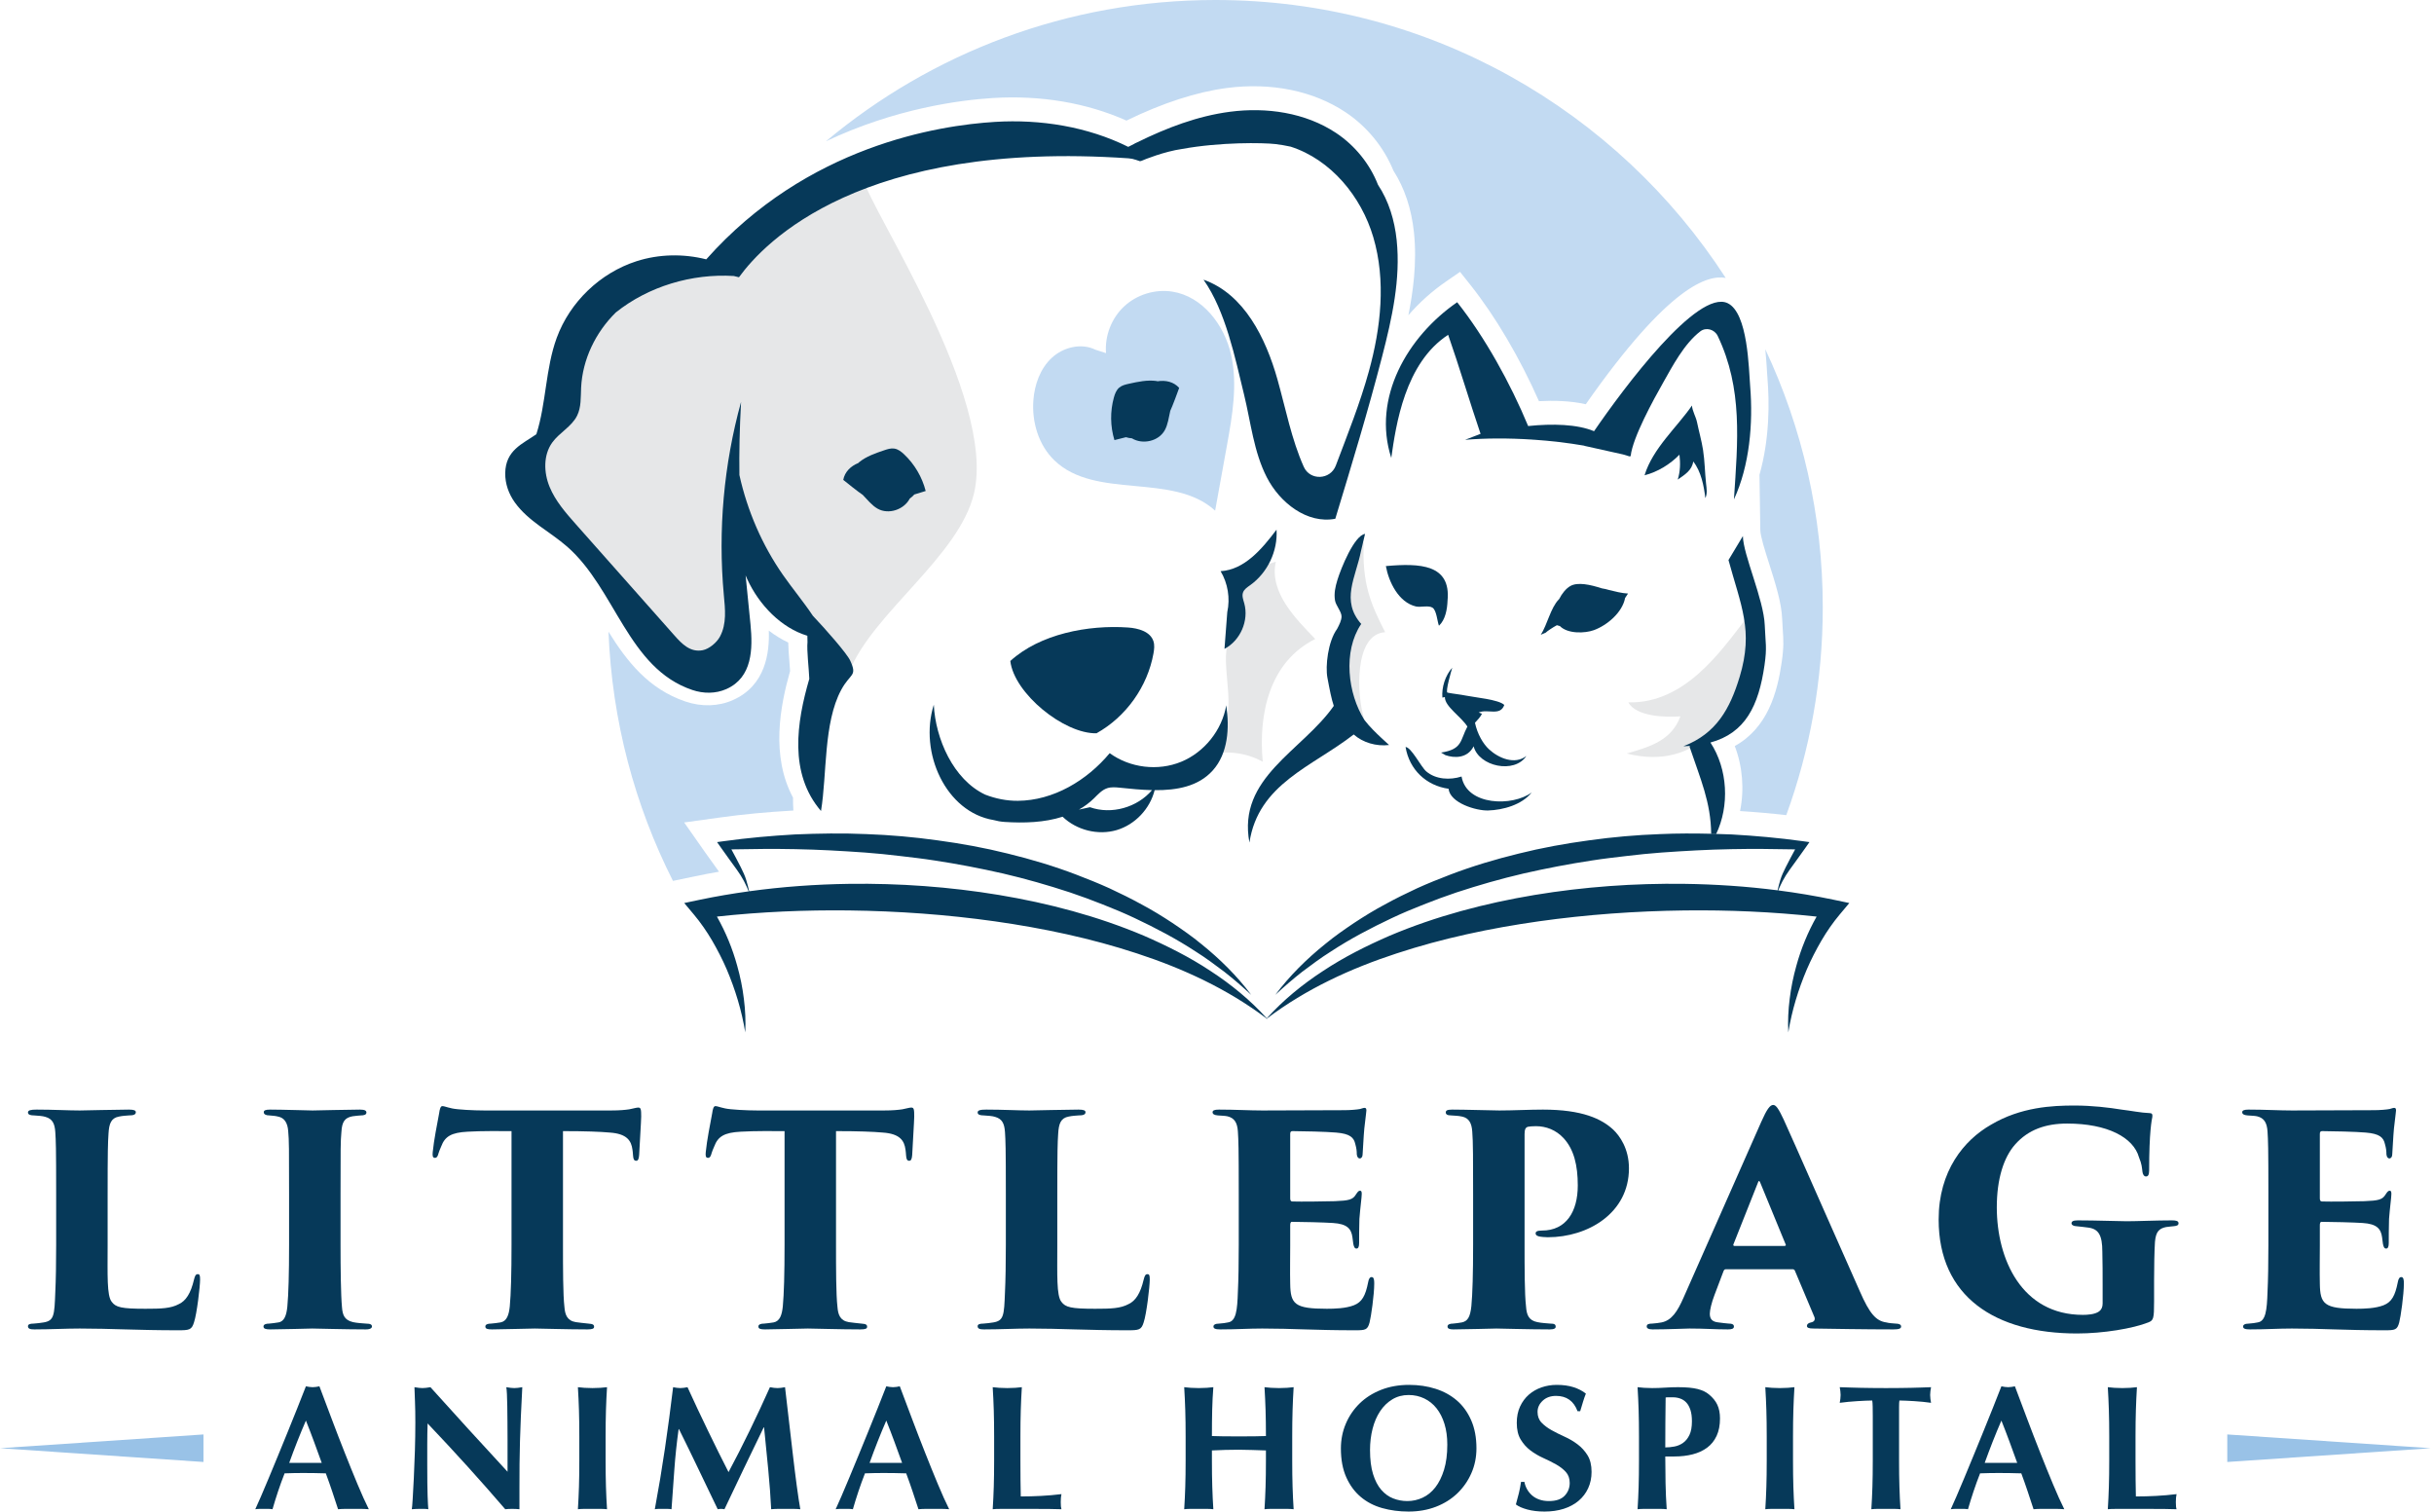 <?xml version="1.0" encoding="UTF-8" standalone="no"?>
<!DOCTYPE svg PUBLIC "-//W3C//DTD SVG 1.1//EN" "http://www.w3.org/Graphics/SVG/1.1/DTD/svg11.dtd">
<svg width="100%" height="100%" viewBox="0 0 2684 1667" version="1.1" xmlns="http://www.w3.org/2000/svg" xmlns:xlink="http://www.w3.org/1999/xlink" xml:space="preserve" xmlns:serif="http://www.serif.com/" style="fill-rule:evenodd;clip-rule:evenodd;stroke-linejoin:round;stroke-miterlimit:2;">
    <g transform="matrix(4.167,0,0,4.167,0,0)">
        <path d="M28.481,329.565C28.481,337.334 28.25,342.874 29.558,344.49C30.635,345.952 32.097,346.337 38.483,346.337C42.715,346.337 45.177,346.259 47.331,345.105C49.178,344.259 50.486,342.259 51.332,338.643C51.563,337.796 51.717,337.182 52.332,337.182C52.871,337.182 52.948,337.565 52.948,338.643C52.948,340.412 52.101,347.721 51.332,349.953C50.717,351.953 50.101,352.03 47.024,352.03C36.406,352.03 29.25,351.568 21.095,351.568C17.479,351.568 13.324,351.799 9.092,351.799C8.015,351.799 7.4,351.644 7.4,350.952C7.4,350.491 7.861,350.26 8.938,350.26C9.862,350.183 10.708,350.105 11.554,349.953C14.324,349.491 14.401,348.107 14.632,341.951C14.786,338.873 14.862,334.258 14.862,329.487L14.862,315.946C14.862,303.405 14.786,302.02 14.632,299.558C14.478,297.403 13.939,296.095 12.016,295.557C11.324,295.327 10.169,295.249 9.015,295.172C8.168,295.172 7.4,295.018 7.4,294.403C7.4,293.788 8.168,293.633 9.707,293.633C14.093,293.633 18.094,293.864 21.095,293.864C21.787,293.864 31.327,293.633 34.097,293.633C35.483,293.633 35.944,293.864 35.944,294.325C35.944,295.018 35.175,295.172 34.097,295.172C33.328,295.249 32.558,295.249 31.482,295.479C29.404,295.864 28.865,297.327 28.712,300.02C28.558,302.482 28.481,304.021 28.481,316.715L28.481,329.565Z" style="fill:rgb(6,57,89);fill-rule:nonzero;"/>
        <path d="M76.498,315.946C76.498,304.021 76.498,301.79 76.267,299.328C76.114,297.173 75.267,295.788 73.574,295.479C73.036,295.327 72.266,295.249 71.267,295.172C70.343,295.172 69.804,294.865 69.804,294.325C69.804,293.864 70.189,293.633 71.498,293.633C74.575,293.633 82.115,293.864 82.73,293.864C83.423,293.864 92.502,293.633 95.272,293.633C96.58,293.633 96.964,293.942 96.964,294.403C96.964,295.018 96.272,295.172 95.502,295.172C94.733,295.249 94.271,295.249 93.271,295.403C91.27,295.788 90.501,296.788 90.347,299.558C90.117,302.02 90.117,304.021 90.117,315.946L90.117,329.487C90.117,335.565 90.194,342.72 90.501,345.952C90.655,347.952 91.117,349.337 93.425,349.875C94.425,350.105 95.81,350.183 96.811,350.26C98.118,350.26 98.426,350.569 98.426,351.03C98.426,351.414 98.042,351.799 96.811,351.799C91.578,351.799 83.346,351.568 82.653,351.568C82.269,351.568 74.19,351.799 71.574,351.799C70.343,351.799 69.728,351.644 69.728,351.03C69.728,350.491 70.343,350.26 71.267,350.26C72.035,350.183 72.805,350.105 73.652,349.953C75.267,349.722 75.806,348.029 76.037,345.797C76.345,342.567 76.498,337.027 76.498,329.487L76.498,315.946Z" style="fill:rgb(6,57,89);fill-rule:nonzero;"/>
        <path d="M148.982,329.487C148.982,335.488 148.982,342.644 149.366,345.875C149.52,347.876 150.058,349.491 152.367,349.875C153.367,350.029 154.29,350.105 155.675,350.26C156.906,350.336 157.214,350.569 157.214,351.107C157.214,351.568 156.83,351.799 155.444,351.799C150.213,351.799 142.749,351.568 141.518,351.568C140.21,351.568 132.748,351.799 130.207,351.799C128.977,351.799 128.438,351.644 128.438,351.03C128.438,350.491 129.054,350.26 129.978,350.26C130.746,350.183 131.593,350.105 132.44,349.953C134.132,349.644 134.671,347.952 134.902,345.721C135.21,342.489 135.363,336.951 135.363,329.487L135.363,299.328C132.362,299.328 127.592,299.25 123.745,299.48C119.437,299.711 117.744,300.712 116.743,303.405C116.359,304.252 116.205,304.713 116.051,305.175C115.898,305.789 115.667,306.405 115.128,306.405C114.436,306.405 114.436,305.789 114.513,304.866C114.82,301.712 115.667,297.558 116.205,294.634C116.359,293.479 116.59,292.71 117.051,292.71C117.59,292.71 117.898,292.941 119.668,293.326C121.052,293.633 125.284,293.864 128.207,293.864L161.677,293.864C164.061,293.864 165.447,293.711 166.523,293.557C167.754,293.326 168.37,293.095 168.909,293.095C169.601,293.095 169.679,293.557 169.679,295.479C169.679,296.557 169.216,303.712 169.14,305.636C169.063,306.714 168.832,307.175 168.37,307.175C167.754,307.175 167.601,306.714 167.524,305.789C167.447,304.944 167.447,304.635 167.37,304.252C167.062,301.866 165.908,300.02 161.369,299.711C158.83,299.48 154.829,299.328 148.982,299.328L148.982,329.487Z" style="fill:rgb(6,57,89);fill-rule:nonzero;"/>
        <path d="M221.235,329.487C221.235,335.488 221.235,342.644 221.62,345.875C221.773,347.876 222.312,349.491 224.62,349.875C225.621,350.029 226.544,350.105 227.928,350.26C229.159,350.336 229.467,350.569 229.467,351.107C229.467,351.568 229.083,351.799 227.698,351.799C222.466,351.799 215.003,351.568 213.772,351.568C212.464,351.568 205.001,351.799 202.462,351.799C201.231,351.799 200.692,351.644 200.692,351.03C200.692,350.491 201.307,350.26 202.231,350.26C203.001,350.183 203.846,350.105 204.693,349.953C206.386,349.644 206.924,347.952 207.155,345.721C207.463,342.489 207.617,336.951 207.617,329.487L207.617,299.328C204.616,299.328 199.845,299.25 195.999,299.48C191.69,299.711 189.997,300.712 188.997,303.405C188.612,304.252 188.459,304.713 188.305,305.175C188.151,305.789 187.92,306.405 187.381,306.405C186.689,306.405 186.689,305.789 186.766,304.866C187.073,301.712 187.92,297.558 188.459,294.634C188.612,293.479 188.843,292.71 189.305,292.71C189.844,292.71 190.151,292.941 191.921,293.326C193.306,293.633 197.538,293.864 200.461,293.864L233.93,293.864C236.316,293.864 237.7,293.711 238.778,293.557C240.008,293.326 240.624,293.095 241.162,293.095C241.854,293.095 241.932,293.557 241.932,295.479C241.932,296.557 241.471,303.712 241.393,305.636C241.316,306.714 241.085,307.175 240.624,307.175C240.008,307.175 239.854,306.714 239.777,305.789C239.701,304.944 239.701,304.635 239.623,304.252C239.316,301.866 238.162,300.02 233.623,299.711C231.084,299.48 227.082,299.328 221.235,299.328L221.235,329.487Z" style="fill:rgb(6,57,89);fill-rule:nonzero;"/>
        <path d="M279.793,329.565C279.793,337.334 279.562,342.874 280.87,344.49C281.948,345.952 283.411,346.337 289.796,346.337C294.027,346.337 296.49,346.259 298.644,345.105C300.491,344.259 301.799,342.259 302.646,338.643C302.876,337.796 303.029,337.182 303.645,337.182C304.182,337.182 304.26,337.565 304.26,338.643C304.26,340.412 303.414,347.721 302.646,349.953C302.03,351.953 301.414,352.03 298.336,352.03C287.719,352.03 280.563,351.568 272.407,351.568C268.791,351.568 264.637,351.799 260.405,351.799C259.328,351.799 258.712,351.644 258.712,350.952C258.712,350.491 259.173,350.26 260.251,350.26C261.174,350.183 262.021,350.105 262.867,349.953C265.636,349.491 265.715,348.107 265.945,341.951C266.098,338.873 266.176,334.258 266.176,329.487L266.176,315.946C266.176,303.405 266.098,302.02 265.945,299.558C265.791,297.403 265.251,296.095 263.329,295.557C262.637,295.327 261.483,295.249 260.327,295.172C259.482,295.172 258.712,295.018 258.712,294.403C258.712,293.788 259.482,293.633 261.021,293.633C265.406,293.633 269.407,293.864 272.407,293.864C273.101,293.864 282.64,293.633 285.411,293.633C286.796,293.633 287.257,293.864 287.257,294.325C287.257,295.018 286.487,295.172 285.411,295.172C284.641,295.249 283.872,295.249 282.795,295.479C280.718,295.864 280.178,297.327 280.024,300.02C279.871,302.482 279.793,304.021 279.793,316.715L279.793,329.565Z" style="fill:rgb(6,57,89);fill-rule:nonzero;"/>
        <path d="M327.81,315.946C327.81,303.405 327.732,301.866 327.579,299.404C327.425,297.173 326.733,295.864 324.808,295.403C324.116,295.249 323.039,295.249 322.27,295.172C321.269,295.096 320.885,294.787 320.885,294.325C320.885,293.864 321.347,293.633 322.577,293.633C326.963,293.633 330.656,293.864 334.041,293.864C335.658,293.864 354.508,293.788 355.738,293.788C357.277,293.788 359.125,293.633 359.893,293.479C360.431,293.326 360.816,293.172 361.123,293.172C361.509,293.172 361.587,293.479 361.587,293.864C361.587,294.249 361.432,295.018 361.201,297.249C360.971,298.788 360.816,301.481 360.586,305.482C360.586,306.098 360.278,306.559 359.817,306.559C359.432,306.559 359.125,306.174 359.047,305.482C359.047,304.635 358.97,303.867 358.661,302.789C358.278,301.019 357.277,300.02 353.585,299.711C351.044,299.48 344.352,299.328 342.043,299.328C341.581,299.328 341.427,299.558 341.427,300.096L341.427,317.024C341.427,317.561 341.505,317.947 342.043,317.947C344.198,318.023 350.43,317.947 353.199,317.869C356.97,317.716 357.969,317.485 358.816,316.101C359.277,315.407 359.508,315.099 359.893,315.099C360.355,315.099 360.355,315.561 360.355,316.022C360.355,316.793 359.97,319.562 359.739,322.562C359.662,324.332 359.662,328.102 359.662,328.949C359.662,329.948 359.432,330.41 358.97,330.41C358.431,330.41 358.278,329.872 358.123,329.18C358.047,328.564 357.969,328.026 357.893,327.41C357.586,325.178 356.508,323.87 352.738,323.639C350.583,323.487 344.274,323.332 341.89,323.332C341.505,323.332 341.427,323.717 341.427,324.332L341.427,329.641C341.427,332.258 341.351,336.797 341.427,339.72C341.505,345.105 342.582,346.337 351.122,346.337C353.123,346.337 356.123,346.259 358.278,345.412C360.431,344.567 361.354,342.874 362.048,339.335C362.201,338.412 362.51,337.95 362.971,337.95C363.585,337.95 363.664,338.721 363.664,339.644C363.664,342.644 362.817,348.49 362.432,349.953C361.894,351.953 361.354,352.03 358.509,352.03C347.89,352.03 342.121,351.568 334.041,351.568C330.425,351.568 327.194,351.799 322.962,351.799C321.578,351.799 321.116,351.568 321.116,351.03C321.116,350.645 321.5,350.26 322.655,350.26C323.578,350.183 324.347,350.105 324.963,349.953C327.118,349.644 327.425,346.72 327.579,341.875C327.732,338.797 327.81,334.258 327.81,329.487L327.81,315.946Z" style="fill:rgb(6,57,89);fill-rule:nonzero;"/>
        <path d="M389.83,315.946C389.83,307.482 389.83,301.866 389.599,299.404C389.445,297.249 388.753,295.864 386.906,295.479C385.905,295.249 384.906,295.249 383.983,295.172C382.982,295.172 382.596,294.865 382.596,294.403C382.596,293.942 382.827,293.633 384.29,293.633C387.599,293.633 395.446,293.864 396.755,293.864C400.447,293.864 404.755,293.633 408.295,293.633C418.759,293.633 423.837,296.095 426.914,298.942C428.607,300.558 431.069,303.943 431.069,309.176C431.069,321.025 420.22,327.41 409.603,327.41C409.065,327.41 407.757,327.333 407.217,327.179C406.756,327.025 406.372,326.872 406.372,326.41C406.372,325.949 406.679,325.64 408.064,325.64C414.451,325.64 417.527,320.639 417.527,313.715C417.527,308.406 416.528,304.174 413.758,301.174C411.758,299.019 409.141,298.019 406.449,298.019C405.447,298.019 404.833,298.096 404.372,298.172C403.756,298.327 403.447,298.788 403.447,300.096L403.447,329.487C403.447,335.488 403.447,342.489 403.832,345.721C403.986,347.952 404.524,349.413 406.834,349.875C407.909,350.105 409.296,350.183 410.219,350.26C411.373,350.26 411.68,350.491 411.68,351.107C411.68,351.492 411.296,351.799 410.141,351.799C404.833,351.799 396.677,351.568 395.984,351.568C395.599,351.568 387.214,351.799 384.597,351.799C383.52,351.799 383.058,351.568 383.058,351.03C383.058,350.491 383.674,350.26 384.521,350.26C385.289,350.183 386.06,350.105 386.828,349.953C388.367,349.644 389.06,348.568 389.368,345.645C389.676,342.413 389.83,336.951 389.83,329.487L389.83,315.946Z" style="fill:rgb(6,57,89);fill-rule:nonzero;"/>
        <path d="M472.162,329.717C472.624,329.717 472.624,329.487 472.548,329.334L465.776,312.868C465.545,312.33 465.392,312.483 465.238,312.868L458.698,329.334C458.62,329.565 458.775,329.717 459.005,329.717L472.162,329.717ZM456.774,335.873C456.389,335.873 456.236,336.028 456.082,336.411L453.696,342.72C452.927,344.72 452.466,346.72 452.466,347.643C452.466,349.106 453.158,349.798 454.774,349.953C455.62,350.105 456.852,350.183 457.466,350.26C458.62,350.26 458.851,350.645 458.851,351.03C458.851,351.644 458.237,351.799 457.236,351.799C453.774,351.799 451.158,351.568 447.08,351.568C446.234,351.568 441.155,351.799 437.308,351.799C436.231,351.799 435.769,351.492 435.769,351.03C435.769,350.414 436.309,350.26 437.232,350.26C438.155,350.183 438.924,350.105 439.694,349.953C442.387,349.413 443.926,347.029 445.541,343.336L466.084,296.866C467.545,293.557 468.392,292.403 469.239,292.403C470.008,292.403 470.7,293.479 472.008,296.25C474.009,300.558 486.935,330.026 492.166,341.721C494.783,347.721 496.476,349.568 499.169,349.953C500.014,350.183 500.937,350.183 501.631,350.26C502.63,350.26 503.092,350.569 503.092,351.03C503.092,351.568 502.554,351.799 501.091,351.799C493.552,351.799 484.78,351.644 479.856,351.568C478.626,351.568 478.164,351.337 478.164,350.876C478.164,350.414 478.548,350.105 479.242,349.953C480.087,349.798 480.395,349.26 480.165,348.568L475.01,336.335C474.932,336.028 474.625,335.873 474.394,335.873L456.774,335.873Z" style="fill:rgb(6,57,89);fill-rule:nonzero;"/>
        <path d="M570.036,344.413C570.036,348.952 569.882,349.413 568.497,349.953C564.419,351.568 556.57,352.876 549.647,352.876C528.026,352.876 513.023,343.183 513.023,322.716C513.023,309.868 519.716,301.712 526.873,297.634C534.797,292.941 543.106,292.556 548.953,292.556C553.646,292.556 558.109,293.095 561.418,293.633C564.034,293.942 566.573,294.48 568.804,294.556C569.496,294.556 569.651,294.865 569.574,295.557C569.42,296.326 568.728,299.48 568.728,309.714C568.728,310.944 568.419,311.329 567.881,311.329C567.343,311.329 567.034,310.713 566.958,310.099C566.804,308.945 566.804,308.098 566.035,306.252C564.572,301.019 557.726,297.327 547.031,297.327C541.336,297.327 536.721,298.942 533.258,302.865C530.258,306.252 528.412,311.945 528.412,319.486C528.412,333.257 535.027,347.952 551.184,347.952C552.262,347.952 554.339,347.876 555.494,347.029C556.109,346.568 556.417,345.875 556.417,344.951L556.417,340.258C556.417,337.104 556.417,334.104 556.339,331.256C556.339,326.872 555.34,325.255 552.723,324.871C551.724,324.717 550.723,324.641 549.415,324.486C548.8,324.486 548.184,324.179 548.184,323.717C548.184,323.256 548.57,322.947 549.8,322.947C554.802,322.947 560.726,323.178 562.802,323.178C565.573,323.178 570.574,322.947 574.729,322.947C575.883,322.947 576.499,323.102 576.499,323.717C576.499,324.255 576.036,324.41 575.267,324.486C574.96,324.486 573.959,324.641 573.19,324.717C571.342,325.102 570.497,325.949 570.267,328.642C570.112,331.104 570.036,335.103 570.036,338.873L570.036,344.413Z" style="fill:rgb(6,57,89);fill-rule:nonzero;"/>
        <path d="M600.283,315.946C600.283,303.405 600.205,301.866 600.052,299.404C599.898,297.173 599.206,295.864 597.282,295.403C596.589,295.249 595.512,295.249 594.743,295.172C593.742,295.096 593.359,294.787 593.359,294.325C593.359,293.864 593.82,293.633 595.05,293.633C599.437,293.633 603.129,293.864 606.514,293.864C608.131,293.864 626.981,293.788 628.211,293.788C629.75,293.788 631.598,293.633 632.366,293.479C632.904,293.326 633.289,293.172 633.597,293.172C633.982,293.172 634.06,293.479 634.06,293.864C634.06,294.249 633.905,295.018 633.675,297.249C633.444,298.788 633.289,301.481 633.059,305.482C633.059,306.098 632.752,306.559 632.29,306.559C631.905,306.559 631.598,306.174 631.52,305.482C631.52,304.635 631.443,303.867 631.135,302.789C630.751,301.019 629.75,300.02 626.058,299.711C623.518,299.48 616.825,299.328 614.516,299.328C614.055,299.328 613.9,299.558 613.9,300.096L613.9,317.024C613.9,317.561 613.978,317.947 614.516,317.947C616.671,318.023 622.903,317.947 625.673,317.869C629.443,317.716 630.442,317.485 631.289,316.101C631.75,315.407 631.981,315.099 632.366,315.099C632.828,315.099 632.828,315.561 632.828,316.022C632.828,316.793 632.443,319.562 632.212,322.562C632.136,324.332 632.136,328.102 632.136,328.949C632.136,329.948 631.905,330.41 631.443,330.41C630.904,330.41 630.751,329.872 630.597,329.18C630.52,328.564 630.442,328.026 630.366,327.41C630.059,325.178 628.981,323.87 625.211,323.639C623.056,323.487 616.747,323.332 614.363,323.332C613.978,323.332 613.9,323.717 613.9,324.332L613.9,329.641C613.9,332.258 613.824,336.797 613.9,339.72C613.978,345.105 615.056,346.337 623.596,346.337C625.596,346.337 628.596,346.259 630.751,345.412C632.904,344.567 633.827,342.874 634.521,339.335C634.674,338.412 634.983,337.95 635.444,337.95C636.059,337.95 636.137,338.721 636.137,339.644C636.137,342.644 635.29,348.49 634.905,349.953C634.367,351.953 633.827,352.03 630.982,352.03C620.363,352.03 614.594,351.568 606.514,351.568C602.898,351.568 599.667,351.799 595.435,351.799C594.051,351.799 593.589,351.568 593.589,351.03C593.589,350.645 593.973,350.26 595.128,350.26C596.051,350.183 596.82,350.105 597.436,349.953C599.591,349.644 599.898,346.72 600.052,341.875C600.205,338.797 600.283,334.258 600.283,329.487L600.283,315.946Z" style="fill:rgb(6,57,89);fill-rule:nonzero;"/>
        <path d="M80.954,375.929C80.139,377.809 79.371,379.667 78.65,381.5C77.929,383.334 77.223,385.207 76.535,387.118L85.138,387.118C84.448,385.207 83.766,383.334 83.093,381.5C82.418,379.667 81.706,377.809 80.954,375.929ZM97.596,399.387C96.844,399.325 96.13,399.294 95.456,399.294L91.461,399.294C90.787,399.294 90.121,399.325 89.463,399.387C88.961,397.854 88.444,396.286 87.912,394.687C87.378,393.089 86.814,391.491 86.219,389.892C85.215,389.862 84.213,389.838 83.211,389.821C82.207,389.806 81.204,389.797 80.201,389.797C79.386,389.797 78.572,389.806 77.757,389.821C76.942,389.838 76.127,389.862 75.313,389.892C74.685,391.491 74.106,393.089 73.573,394.687C73.04,396.286 72.555,397.854 72.116,399.387C71.739,399.325 71.371,399.294 71.011,399.294L68.778,399.294C68.402,399.294 67.995,399.325 67.556,399.387C67.932,398.573 68.433,397.445 69.06,396.004C69.686,394.562 70.376,392.933 71.129,391.114C71.881,389.297 72.687,387.345 73.55,385.262C74.411,383.178 75.273,381.07 76.135,378.938C76.997,376.808 77.843,374.707 78.674,372.639C79.504,370.571 80.264,368.643 80.954,366.856C81.267,366.919 81.565,366.973 81.847,367.021C82.129,367.068 82.427,367.092 82.741,367.092C83.054,367.092 83.351,367.068 83.633,367.021C83.916,366.973 84.213,366.919 84.527,366.856C85.529,369.52 86.603,372.373 87.747,375.412C88.891,378.452 90.043,381.439 91.203,384.367C92.362,387.299 93.49,390.08 94.587,392.712C95.684,395.346 96.687,397.57 97.596,399.387Z" style="fill:rgb(6,57,89);fill-rule:nonzero;"/>
        <path d="M109.913,376.447C109.913,374.285 109.882,372.468 109.82,370.993C109.756,369.52 109.709,368.219 109.678,367.092C110.555,367.248 111.26,367.326 111.794,367.326C112.326,367.326 113.032,367.248 113.909,367.092C117.325,370.884 120.702,374.612 124.04,378.281C127.378,381.948 130.8,385.677 134.312,389.468L134.312,380.819C134.312,379.284 134.304,377.772 134.288,376.282C134.272,374.794 134.257,373.423 134.242,372.169C134.226,370.915 134.194,369.834 134.148,368.925C134.101,368.017 134.046,367.404 133.983,367.092C134.86,367.248 135.565,367.326 136.099,367.326C136.631,367.326 137.336,367.248 138.214,367.092C138.057,369.944 137.932,372.522 137.838,374.824C137.744,377.129 137.665,379.299 137.603,381.335C137.539,383.373 137.5,385.387 137.485,387.377C137.469,389.368 137.461,391.491 137.461,393.747L137.461,399.387C136.834,399.325 136.192,399.294 135.535,399.294C134.845,399.294 134.233,399.325 133.701,399.387C127.244,391.866 120.397,384.298 113.157,376.682C113.125,377.59 113.102,378.5 113.087,379.408C113.071,380.317 113.063,381.242 113.063,382.182L113.063,387.635C113.063,389.515 113.071,391.114 113.087,392.431C113.102,393.747 113.125,394.86 113.157,395.768C113.188,396.678 113.219,397.423 113.251,398.001C113.282,398.581 113.313,399.043 113.345,399.387C112.969,399.325 112.593,399.294 112.216,399.294L111.135,399.294C110.414,399.294 109.693,399.325 108.973,399.387C109.036,399.138 109.114,398.244 109.208,396.708C109.302,395.173 109.403,393.301 109.513,391.09C109.623,388.881 109.717,386.483 109.796,383.897C109.874,381.313 109.913,378.829 109.913,376.447Z" style="fill:rgb(6,57,89);fill-rule:nonzero;"/>
        <path d="M153.21,373.179C153.148,371.158 153.053,369.128 152.929,367.092C153.461,367.155 154.041,367.209 154.668,367.257C155.295,367.303 156,367.326 156.784,367.326C157.567,367.326 158.272,367.303 158.899,367.257C159.526,367.209 160.105,367.155 160.638,367.092C160.513,369.128 160.419,371.158 160.356,373.179C160.294,375.201 160.262,377.512 160.262,380.113L160.262,386.507C160.262,389.108 160.294,391.419 160.356,393.442C160.419,395.463 160.513,397.445 160.638,399.387C160.105,399.325 159.526,399.294 158.899,399.294L154.668,399.294C154.041,399.294 153.461,399.325 152.929,399.387C153.053,397.445 153.148,395.463 153.21,393.442C153.273,391.419 153.304,389.108 153.304,386.507L153.304,380.113C153.304,377.512 153.273,375.201 153.21,373.179Z" style="fill:rgb(6,57,89);fill-rule:nonzero;"/>
        <path d="M178.455,388.857C178.204,392.368 177.953,395.878 177.703,399.387C177.327,399.325 176.951,399.294 176.574,399.294L174.389,399.294C174.028,399.294 173.66,399.325 173.284,399.387C174.286,393.998 175.18,388.638 175.964,383.31C176.747,377.982 177.468,372.576 178.126,367.092C178.471,367.155 178.791,367.209 179.09,367.257C179.387,367.303 179.708,367.326 180.054,367.326C180.335,367.326 180.633,367.303 180.946,367.257C181.259,367.209 181.589,367.155 181.934,367.092C182.781,368.972 183.665,370.884 184.59,372.827C185.514,374.77 186.439,376.705 187.364,378.632C188.288,380.56 189.212,382.448 190.137,384.298C191.062,386.147 191.948,387.902 192.793,389.563C194.674,386.054 196.547,382.379 198.412,378.539C200.275,374.701 202.055,370.884 203.747,367.092C204.53,367.248 205.205,367.326 205.769,367.326C206.301,367.326 206.959,367.248 207.743,367.092C208.056,369.787 208.393,372.686 208.754,375.788C209.114,378.892 209.466,381.924 209.812,384.885C210.156,387.847 210.5,390.613 210.846,393.182C211.19,395.753 211.504,397.821 211.786,399.387C211.159,399.325 210.524,399.294 209.882,399.294L206.051,399.294C205.392,399.294 204.735,399.325 204.076,399.387C203.919,396.16 203.661,392.665 203.301,388.905C202.94,385.144 202.572,381.415 202.195,377.716L202.102,377.716C200.315,381.415 198.56,385.049 196.837,388.623C195.113,392.195 193.405,395.785 191.713,399.387C191.555,399.357 191.407,399.333 191.265,399.318C191.125,399.301 190.975,399.294 190.819,399.294C190.662,399.294 190.514,399.301 190.372,399.318C190.231,399.333 190.082,399.357 189.926,399.387C188.233,395.878 186.548,392.368 184.872,388.857C183.195,385.348 181.464,381.79 179.677,378.186L179.584,378.186C179.082,381.79 178.706,385.348 178.455,388.857Z" style="fill:rgb(6,57,89);fill-rule:nonzero;"/>
        <path d="M234.539,375.929C233.724,377.809 232.956,379.667 232.236,381.5C231.515,383.334 230.809,385.207 230.12,387.118L238.723,387.118C238.034,385.207 237.352,383.334 236.678,381.5C236.003,379.667 235.292,377.809 234.539,375.929ZM251.181,399.387C250.429,399.325 249.715,399.294 249.042,399.294L245.047,399.294C244.372,399.294 243.706,399.325 243.049,399.387C242.546,397.854 242.03,396.286 241.497,394.687C240.963,393.089 240.399,391.491 239.804,389.892C238.801,389.862 237.799,389.838 236.796,389.821C235.792,389.806 234.789,389.797 233.787,389.797C232.971,389.797 232.157,389.806 231.342,389.821C230.527,389.838 229.713,389.862 228.898,389.892C228.27,391.491 227.691,393.089 227.158,394.687C226.625,396.286 226.14,397.854 225.701,399.387C225.325,399.325 224.956,399.294 224.597,399.294L222.363,399.294C221.987,399.294 221.58,399.325 221.141,399.387C221.517,398.573 222.018,397.445 222.645,396.004C223.271,394.562 223.961,392.933 224.714,391.114C225.466,389.297 226.272,387.345 227.135,385.262C227.996,383.178 228.858,381.07 229.72,378.938C230.582,376.808 231.428,374.707 232.259,372.639C233.089,370.571 233.849,368.643 234.539,366.856C234.852,366.919 235.15,366.973 235.432,367.021C235.714,367.068 236.012,367.092 236.326,367.092C236.639,367.092 236.937,367.068 237.218,367.021C237.501,366.973 237.799,366.919 238.112,366.856C239.115,369.52 240.188,372.373 241.332,375.412C242.476,378.452 243.628,381.439 244.788,384.367C245.947,387.299 247.075,390.08 248.172,392.712C249.269,395.346 250.272,397.57 251.181,399.387Z" style="fill:rgb(6,57,89);fill-rule:nonzero;"/>
        <path d="M262.981,373.179C262.917,371.158 262.824,369.128 262.698,367.092C263.231,367.155 263.811,367.209 264.439,367.257C265.065,367.303 265.77,367.326 266.554,367.326C267.337,367.326 268.042,367.303 268.67,367.257C269.296,367.209 269.875,367.155 270.409,367.092C270.283,369.128 270.189,371.158 270.126,373.179C270.063,375.201 270.033,377.512 270.033,380.113L270.033,386.507C270.033,388.294 270.04,390.018 270.056,391.679C270.071,393.34 270.095,394.781 270.126,396.004C271.913,396.004 273.7,395.957 275.486,395.861C277.272,395.768 279.074,395.612 280.892,395.391C280.829,395.738 280.782,396.05 280.751,396.333C280.719,396.615 280.704,397.007 280.704,397.507C280.704,398.01 280.719,398.402 280.751,398.683C280.782,398.965 280.829,399.201 280.892,399.387C280.046,399.357 279.004,399.333 277.766,399.318C276.527,399.301 274.827,399.294 272.665,399.294L265.214,399.294C264.509,399.294 263.975,399.301 263.616,399.318C263.255,399.333 262.95,399.357 262.698,399.387C262.824,397.445 262.917,395.463 262.981,393.442C263.043,391.419 263.075,389.108 263.075,386.507L263.075,380.113C263.075,377.512 263.043,375.201 262.981,373.179Z" style="fill:rgb(6,57,89);fill-rule:nonzero;"/>
        <path d="M331.428,383.711C330.237,383.663 329.046,383.639 327.857,383.639C326.664,383.639 325.474,383.656 324.283,383.687C323.092,383.717 321.901,383.765 320.71,383.828L320.71,386.507C320.71,389.108 320.74,391.419 320.805,393.442C320.866,395.463 320.961,397.445 321.086,399.387C320.554,399.325 319.973,399.294 319.347,399.294L315.115,399.294C314.489,399.294 313.909,399.325 313.376,399.387C313.502,397.445 313.595,395.463 313.658,393.442C313.721,391.419 313.753,389.108 313.753,386.507L313.753,380.113C313.753,377.512 313.721,375.201 313.658,373.179C313.595,371.158 313.502,369.128 313.376,367.092C313.909,367.155 314.489,367.209 315.115,367.257C315.743,367.303 316.447,367.326 317.231,367.326C318.015,367.326 318.719,367.303 319.347,367.257C319.973,367.209 320.554,367.155 321.086,367.092C320.929,369.128 320.828,371.142 320.781,373.133C320.733,375.123 320.71,377.419 320.71,380.02C321.524,380.051 322.503,380.074 323.649,380.09C324.792,380.107 326.211,380.113 327.902,380.113C329.596,380.113 330.974,380.107 332.039,380.09C333.105,380.074 334.092,380.051 335.002,380.02C335.002,377.419 334.97,375.123 334.907,373.133C334.844,371.142 334.751,369.128 334.625,367.092C335.158,367.155 335.738,367.209 336.364,367.257C336.992,367.303 337.696,367.326 338.48,367.326C339.264,367.326 339.968,367.303 340.596,367.257C341.222,367.209 341.803,367.155 342.336,367.092C342.21,369.128 342.115,371.158 342.054,373.179C341.989,375.201 341.959,377.512 341.959,380.113L341.959,386.507C341.959,389.108 341.989,391.419 342.054,393.442C342.115,395.463 342.21,397.445 342.336,399.387C341.803,399.325 341.222,399.294 340.596,399.294L336.364,399.294C335.738,399.294 335.158,399.325 334.625,399.387C334.751,397.445 334.844,395.463 334.907,393.442C334.97,391.419 335.002,389.108 335.002,386.507L335.002,383.828C333.811,383.797 332.62,383.756 331.428,383.711Z" style="fill:rgb(6,57,89);fill-rule:nonzero;"/>
        <path d="M382.999,382.277C382.999,380.239 382.748,378.413 382.248,376.8C381.746,375.186 381.05,373.813 380.156,372.686C379.263,371.558 378.182,370.688 376.913,370.077C375.642,369.466 374.256,369.161 372.752,369.161C371.154,369.161 369.72,369.544 368.451,370.311C367.18,371.08 366.108,372.121 365.231,373.438C364.352,374.755 363.686,376.299 363.232,378.069C362.777,379.84 362.55,381.729 362.55,383.733C362.55,386.241 362.816,388.357 363.349,390.08C363.882,391.804 364.603,393.191 365.512,394.241C366.42,395.291 367.47,396.05 368.661,396.52C369.853,396.99 371.107,397.226 372.423,397.226C373.833,397.226 375.181,396.929 376.465,396.333C377.75,395.738 378.871,394.828 379.826,393.606C380.783,392.383 381.55,390.832 382.131,388.952C382.709,387.072 382.999,384.846 382.999,382.277ZM354.841,383.31C354.841,380.991 355.27,378.814 356.134,376.776C356.994,374.74 358.209,372.953 359.777,371.416C361.343,369.882 363.24,368.674 365.465,367.796C367.689,366.919 370.167,366.48 372.893,366.48C375.4,366.48 377.734,366.826 379.898,367.515C382.059,368.204 383.941,369.239 385.54,370.616C387.138,371.996 388.399,373.744 389.323,375.86C390.247,377.974 390.71,380.443 390.71,383.263C390.71,385.614 390.264,387.808 389.371,389.845C388.477,391.882 387.238,393.661 385.657,395.181C384.074,396.701 382.185,397.884 379.991,398.731C377.797,399.576 375.384,400 372.752,400C370.275,400 367.949,399.693 365.77,399.082C363.591,398.471 361.696,397.484 360.082,396.121C358.467,394.757 357.191,393.018 356.251,390.903C355.311,388.788 354.841,386.256 354.841,383.31Z" style="fill:rgb(6,57,89);fill-rule:nonzero;"/>
        <path d="M411.772,369.395C410.33,369.395 409.154,369.817 408.246,370.664C407.337,371.511 406.882,372.498 406.882,373.627C406.882,374.785 407.235,375.734 407.941,376.47C408.645,377.207 409.531,377.874 410.596,378.468C411.662,379.063 412.806,379.637 414.027,380.185C415.251,380.733 416.394,381.406 417.46,382.206C418.526,383.005 419.411,383.977 420.115,385.121C420.821,386.264 421.174,387.729 421.174,389.515C421.174,391.083 420.876,392.517 420.28,393.817C419.684,395.118 418.839,396.231 417.742,397.154C416.644,398.079 415.336,398.785 413.817,399.27C412.297,399.756 410.596,400 408.716,400C407.023,400 405.511,399.818 404.179,399.459C402.847,399.099 401.836,398.653 401.147,398.118C401.461,397.022 401.727,396.019 401.946,395.11C402.165,394.202 402.353,393.214 402.511,392.149L403.404,392.149C403.529,392.838 403.763,393.488 404.109,394.1C404.454,394.711 404.892,395.251 405.424,395.721C405.957,396.191 406.6,396.561 407.352,396.825C408.105,397.093 408.95,397.226 409.89,397.226C411.772,397.226 413.159,396.756 414.051,395.816C414.945,394.876 415.392,393.747 415.392,392.431C415.392,391.239 415.045,390.267 414.356,389.515C413.668,388.764 412.806,388.099 411.772,387.518C410.737,386.938 409.609,386.375 408.387,385.825C407.164,385.277 406.037,384.612 405.002,383.828C403.967,383.044 403.105,382.08 402.416,380.936C401.727,379.793 401.383,378.327 401.383,376.54C401.383,374.911 401.671,373.469 402.251,372.215C402.832,370.963 403.607,369.912 404.579,369.066C405.55,368.219 406.672,367.577 407.941,367.138C409.21,366.7 410.549,366.48 411.959,366.48C413.652,366.48 415.134,366.685 416.403,367.092C417.672,367.499 418.76,368.063 419.669,368.784C419.388,369.505 419.145,370.202 418.941,370.876C418.736,371.55 418.478,372.403 418.166,373.438L417.46,373.438C416.457,370.744 414.56,369.395 411.772,369.395Z" style="fill:rgb(6,57,89);fill-rule:nonzero;"/>
        <path d="M447.734,376.117C447.734,374.926 447.6,373.923 447.334,373.109C447.068,372.295 446.708,371.645 446.253,371.158C445.798,370.672 445.266,370.319 444.655,370.101C444.044,369.882 443.409,369.771 442.751,369.771L441.2,369.771C441.042,369.771 440.901,369.787 440.776,369.817C440.745,372.074 440.721,374.292 440.706,376.47C440.689,378.649 440.682,380.835 440.682,383.029C441.465,383.029 442.272,382.951 443.104,382.793C443.934,382.637 444.694,382.316 445.383,381.829C446.073,381.344 446.637,380.646 447.076,379.737C447.514,378.829 447.734,377.623 447.734,376.117ZM433.724,380.113C433.724,377.512 433.693,375.201 433.63,373.179C433.568,371.158 433.473,369.128 433.349,367.092C433.882,367.155 434.46,367.209 435.088,367.257C435.714,367.303 436.42,367.326 437.204,367.326C438.3,367.326 439.437,367.287 440.611,367.209C441.787,367.131 442.939,367.092 444.068,367.092C446.292,367.092 448.031,367.257 449.285,367.584C450.539,367.913 451.525,368.392 452.248,369.018C453.249,369.834 453.987,370.744 454.457,371.745C454.927,372.749 455.161,373.956 455.161,375.366C455.161,377.152 454.864,378.688 454.269,379.973C453.673,381.259 452.835,382.299 451.754,383.098C450.672,383.897 449.396,384.486 447.923,384.861C446.448,385.238 444.835,385.426 443.08,385.426L440.682,385.426C440.682,387.776 440.706,390.12 440.752,392.454C440.8,394.789 440.901,397.1 441.059,399.387C440.525,399.325 439.946,399.294 439.318,399.294L435.088,399.294C434.46,399.294 433.882,399.325 433.349,399.387C433.473,397.445 433.568,395.463 433.63,393.442C433.693,391.419 433.724,389.108 433.724,386.507L433.724,380.113Z" style="fill:rgb(6,57,89);fill-rule:nonzero;"/>
        <path d="M467.433,373.179C467.37,371.158 467.276,369.128 467.151,367.092C467.684,367.155 468.262,367.209 468.89,367.257C469.516,367.303 470.222,367.326 471.006,367.326C471.788,367.326 472.494,367.303 473.122,367.257C473.748,367.209 474.327,367.155 474.861,367.092C474.736,369.128 474.641,371.158 474.578,373.179C474.515,375.201 474.485,377.512 474.485,380.113L474.485,386.507C474.485,389.108 474.515,391.419 474.578,393.442C474.641,395.463 474.736,397.445 474.861,399.387C474.327,399.325 473.748,399.294 473.122,399.294L468.89,399.294C468.262,399.294 467.684,399.325 467.151,399.387C467.276,397.445 467.37,395.463 467.433,393.442C467.495,391.419 467.528,389.108 467.528,386.507L467.528,380.113C467.528,377.512 467.495,375.201 467.433,373.179Z" style="fill:rgb(6,57,89);fill-rule:nonzero;"/>
        <path d="M495.567,372.262C495.552,371.511 495.513,370.963 495.45,370.616C494.98,370.616 494.4,370.633 493.711,370.664C493.02,370.696 492.284,370.735 491.502,370.781C490.718,370.828 489.919,370.891 489.104,370.969C488.288,371.049 487.536,371.134 486.847,371.229C486.91,370.884 486.965,370.54 487.012,370.194C487.058,369.849 487.082,369.505 487.082,369.161C487.082,368.816 487.058,368.472 487.012,368.125C486.965,367.781 486.91,367.437 486.847,367.092C487.913,367.123 488.875,367.155 489.739,367.185C490.601,367.218 491.478,367.24 492.371,367.257C493.265,367.272 494.235,367.287 495.286,367.303C496.336,367.32 497.597,367.326 499.07,367.326C500.542,367.326 501.805,367.32 502.855,367.303C503.904,367.287 504.868,367.272 505.746,367.257C506.622,367.24 507.477,367.218 508.307,367.185C509.138,367.155 510.039,367.123 511.012,367.092C510.947,367.437 510.893,367.781 510.847,368.125C510.8,368.472 510.776,368.816 510.776,369.161C510.776,369.505 510.8,369.849 510.847,370.194C510.893,370.54 510.947,370.884 511.012,371.229C510.384,371.134 509.678,371.049 508.896,370.969C508.112,370.891 507.336,370.828 506.568,370.781C505.801,370.735 505.071,370.696 504.382,370.664C503.693,370.633 503.113,370.616 502.643,370.616C502.611,370.774 502.587,370.993 502.572,371.275C502.556,371.558 502.55,371.887 502.55,372.262L502.55,386.507C502.55,389.108 502.58,391.419 502.643,393.442C502.706,395.463 502.799,397.445 502.925,399.387C502.392,399.325 501.812,399.294 501.185,399.294L496.955,399.294C496.328,399.294 495.747,399.325 495.214,399.387C495.34,397.445 495.433,395.463 495.498,393.442C495.559,391.419 495.591,389.108 495.591,386.507L495.591,374.755C495.591,373.845 495.583,373.014 495.567,372.262Z" style="fill:rgb(6,57,89);fill-rule:nonzero;"/>
        <path d="M529.629,375.929C528.813,377.809 528.046,379.667 527.325,381.5C526.604,383.334 525.899,385.207 525.211,387.118L533.813,387.118C533.123,385.207 532.442,383.334 531.769,381.5C531.093,379.667 530.381,377.809 529.629,375.929ZM546.271,399.387C545.52,399.325 544.805,399.294 544.132,399.294L540.136,399.294C539.462,399.294 538.797,399.325 538.139,399.387C537.636,397.854 537.119,396.286 536.586,394.687C536.053,393.089 535.49,391.491 534.894,389.892C533.891,389.862 532.889,389.838 531.886,389.821C530.883,389.806 529.88,389.797 528.877,389.797C528.061,389.797 527.247,389.806 526.432,389.821C525.618,389.838 524.802,389.862 523.987,389.892C523.361,391.491 522.781,393.089 522.248,394.687C521.715,396.286 521.229,397.854 520.789,399.387C520.414,399.325 520.044,399.294 519.685,399.294L517.453,399.294C517.078,399.294 516.669,399.325 516.231,399.387C516.607,398.573 517.107,397.445 517.734,396.004C518.362,394.562 519.051,392.933 519.805,391.114C520.556,389.297 521.362,387.345 522.224,385.262C523.086,383.178 523.948,381.07 524.81,378.938C525.672,376.808 526.519,374.707 527.349,372.639C528.178,370.571 528.94,368.643 529.629,366.856C529.941,366.919 530.24,366.973 530.522,367.021C530.805,367.068 531.102,367.092 531.416,367.092C531.728,367.092 532.027,367.068 532.308,367.021C532.59,366.973 532.889,366.919 533.203,366.856C534.205,369.52 535.278,372.373 536.423,375.412C537.567,378.452 538.717,381.439 539.878,384.367C541.037,387.299 542.165,390.08 543.263,392.712C544.359,395.346 545.362,397.57 546.271,399.387Z" style="fill:rgb(6,57,89);fill-rule:nonzero;"/>
        <path d="M558.069,373.179C558.006,371.158 557.913,369.128 557.788,367.092C558.32,367.155 558.901,367.209 559.527,367.257C560.155,367.303 560.859,367.326 561.643,367.326C562.427,367.326 563.131,367.303 563.759,367.257C564.385,367.209 564.965,367.155 565.498,367.092C565.372,369.128 565.277,371.158 565.216,373.179C565.152,375.201 565.121,377.512 565.121,380.113L565.121,386.507C565.121,388.294 565.13,390.018 565.145,391.679C565.16,393.34 565.184,394.781 565.216,396.004C567.001,396.004 568.788,395.957 570.575,395.861C572.361,395.768 574.163,395.612 575.981,395.391C575.918,395.738 575.87,396.05 575.84,396.333C575.809,396.615 575.792,397.007 575.792,397.507C575.792,398.01 575.809,398.402 575.84,398.683C575.87,398.965 575.918,399.201 575.981,399.387C575.136,399.357 574.092,399.333 572.855,399.318C571.617,399.301 569.916,399.294 567.755,399.294L560.302,399.294C559.598,399.294 559.065,399.301 558.704,399.318C558.344,399.333 558.039,399.357 557.788,399.387C557.913,397.445 558.006,395.463 558.069,393.442C558.132,391.419 558.164,389.108 558.164,386.507L558.164,380.113C558.164,377.512 558.132,375.201 558.069,373.179Z" style="fill:rgb(6,57,89);fill-rule:nonzero;"/>
        <path d="M0,383.24L53.843,379.598L53.843,386.882L0,383.24Z" style="fill:rgb(153,194,231);fill-rule:nonzero;"/>
        <path d="M643.25,383.24L589.406,386.882L589.406,379.598L643.25,383.24Z" style="fill:rgb(153,194,231);fill-rule:nonzero;"/>
        <path d="M465.83,140.284C465.854,141.91 467.086,145.783 468.175,149.2C469.782,154.245 471.443,159.462 471.61,163.732C471.659,164.983 471.725,165.96 471.783,166.809C471.954,169.335 472.078,171.16 471.498,175.183C470.341,183.204 467.826,192.56 459.072,197.426C461.142,202.808 461.631,208.918 460.469,214.628C464.762,214.903 468.798,215.265 472.699,215.715C478.945,198.562 482.36,180.048 482.36,160.735C482.36,136.301 476.898,113.145 467.144,92.409C467.344,94.375 467.489,96.392 467.612,98.41C467.659,99.177 467.698,99.843 467.741,100.372C468.2,106.022 468.385,115.881 465.61,125.632L465.83,140.284Z" style="fill:rgb(194,218,242);fill-rule:nonzero;"/>
        <path d="M190.276,230.676L189.594,229.733C188.588,228.348 187.579,226.957 186.595,225.553L181.05,217.645L190.738,216.306C196.749,215.475 203.008,214.883 209.869,214.495C209.897,214.495 209.926,214.493 209.953,214.492C209.878,213.441 209.846,212.305 209.856,211.074C203.94,200 206.444,186.881 209.082,177.58C209.035,176.805 208.967,175.945 208.897,175.066C208.758,173.344 208.618,171.583 208.595,170.034C206.807,169.19 205.082,168.129 203.451,166.881C203.647,172.63 202.679,181.378 193.963,185.254C190.133,186.96 185.657,187.094 181.366,185.634C171.569,182.301 165.889,174.986 161.025,167.172C161.958,190.826 168.002,213.162 178.085,233.114L183.987,231.877C186.022,231.45 188.123,231.048 190.276,230.676Z" style="fill:rgb(194,218,242);fill-rule:nonzero;"/>
        <path d="M298.092,31.91L298.108,31.906C307.605,27.267 316.65,24.338 324.608,23.293C336.349,21.753 347.509,24.013 356.02,29.663C361.696,33.432 366.197,38.921 368.742,45.161C371.69,49.754 373.52,55.258 374.178,61.528C375.035,69.688 373.859,77.644 372.699,83.418C375.58,80.088 378.938,77.066 382.655,74.504L386.37,71.945L389.176,75.477C395.735,83.739 402.224,94.773 407.253,106.163C411.168,105.953 415.63,106.056 419.644,106.972C441.713,75.458 451.965,72.689 456.674,73.548C428.043,29.292 378.257,0 321.625,0C282.408,0 246.478,14.052 218.577,37.385C236.883,28.716 253.943,26.48 262.793,25.936C275.433,25.159 287.579,27.221 298.092,31.91Z" style="fill:rgb(194,218,242);fill-rule:nonzero;"/>
        <path d="M337.622,148.639C335.82,156.761 342.925,163.761 348.053,169.1C335.843,175.168 332.981,189.083 334.162,201.588C329.304,198.893 324.138,198.668 318.45,199.686C327.465,191.725 324.853,185.298 324.418,175.241C324.059,166.951 329.422,160.84 327.498,151.854" style="fill:rgb(230,231,232);fill-rule:nonzero;"/>
        <path d="M289.873,92.541C286.134,90.696 281.366,91.868 278.316,94.712C275.267,97.556 273.773,101.767 273.46,105.925C273.026,111.711 274.85,117.802 279.026,121.83C289.938,132.354 310.355,124.92 321.562,135.129C322.598,129.41 323.633,123.692 324.668,117.973C326.109,110.015 327.547,101.801 325.789,93.907C324.031,86.013 318.237,78.439 310.249,77.175C305.715,76.458 300.884,77.926 297.517,81.046C294.149,84.166 292.317,88.87 292.687,93.446" style="fill:rgb(194,218,242);fill-rule:nonzero;"/>
        <path d="M228.587,47.634C230.189,55.326 263.732,105.074 257.756,130.528C253.845,147.192 231.059,162.118 224.817,177.604C209.076,159.157 201.084,150.277 193.734,125.211C193.726,137.768 195.655,159.054 193.337,170.565C192.325,175.593 186.388,177.791 182.196,174.834C166.838,164.002 152.756,140.6 140.986,128.785C148.844,105.876 142.185,85.422 168.507,76.532C181.62,72.103 187.28,71.192 198.799,63.448C208.328,57.043 217.584,42.318 228.917,44.964" style="fill:rgb(230,231,232);fill-rule:nonzero;"/>
        <path d="M330.849,154.842C335.449,151.552 338.174,145.805 337.809,140.162C333.988,145.238 329.352,150.774 323.008,151.151C324.929,154.369 325.573,158.326 324.774,161.987L324.035,171.705C328.233,169.518 330.533,164.225 329.268,159.664C329.009,158.729 328.617,157.741 328.927,156.821C329.226,155.934 330.088,155.386 330.849,154.842Z" style="fill:rgb(6,57,89);fill-rule:nonzero;"/>
        <path d="M290.166,194.05C297.978,189.691 303.67,181.711 305.247,172.905C305.438,171.842 305.568,170.727 305.239,169.698C304.413,167.12 301.232,166.248 298.531,166.058C287.936,165.316 275.208,167.762 267.359,174.918C268.346,183.481 281.548,194.229 290.166,194.05Z" style="fill:rgb(6,57,89);fill-rule:nonzero;"/>
        <path d="M289.517,211.247C290.562,210.222 291.579,209.063 292.963,208.594C294.038,208.23 295.208,208.332 296.336,208.448C299.087,208.733 301.991,209.029 304.859,209.093C300.961,213.676 294.135,215.637 288.437,213.612L285.525,214.244C286.953,213.429 288.296,212.445 289.517,211.247ZM247.112,186.492C243.116,199.153 250.325,214.942 262.948,217.013C263.852,217.262 264.801,217.439 265.81,217.505C271.004,217.849 276.392,217.672 281.197,216.13C284.905,219.689 290.57,221.124 295.511,219.663C300.391,218.221 304.324,214.022 305.554,209.099C311.435,209.149 317.104,208.134 320.923,203.895C324.976,199.397 325.395,192.656 324.505,186.65C323.377,193.226 318.705,199.074 312.567,201.594C306.429,204.113 299.03,203.219 293.659,199.31C287.609,206.555 278.767,211.843 269.368,211.918C266.42,211.941 263.462,211.355 260.7,210.277C252.261,206.294 247.547,195.465 247.112,186.492Z" style="fill:rgb(6,57,89);fill-rule:nonzero;"/>
        <path d="M369.597,63.535C369.054,58.358 367.532,53.215 364.656,48.899C362.509,43.38 358.531,38.481 353.569,35.187C345.435,29.786 335.137,28.309 325.457,29.58C316.908,30.703 308.759,33.82 301.005,37.635C300.665,37.741 300.045,38.12 300.045,38.12C299.552,38.367 299.058,38.614 298.568,38.866C287.8,33.518 275.381,31.514 263.31,32.256C248.324,33.177 213.574,38.58 186.895,68.629C180.847,67.104 174.378,67.218 168.436,69.128C158.825,72.217 150.811,79.911 147.333,89.387C144.332,97.563 144.572,106.654 141.935,114.912C138.297,117.469 133.776,119.11 133.696,125.229C133.66,128.012 134.627,130.719 136.252,132.978C139.854,137.985 145.547,140.675 150.104,144.673C162.927,155.924 166.174,176.849 183.214,182.59C186.154,183.58 189.386,183.604 192.221,182.344C199.132,179.27 199.234,171.679 198.603,165.217C198.16,160.676 197.715,156.427 197.31,152.267C197.439,152.57 197.563,152.876 197.7,153.176C200.901,160.169 206.786,166.168 213.651,168.24L213.688,169.904C213.469,172.183 214.047,176.744 214.165,179.637C210.823,191.128 208.703,204.656 217.263,214.613C218.87,204.9 217.893,191.328 222.6,182.578C225.022,178.074 226.944,179.073 224.992,174.822C224.098,172.876 218.406,166.431 215.108,162.953C212.641,159.253 209.757,155.814 207.207,152.16C201.709,144.279 197.771,135.196 195.667,125.698C195.59,119.889 195.709,113.574 196.107,106.356C191.53,122.922 189.976,140.318 191.544,157.433C191.886,161.167 192.358,165.061 190.513,168.483C189.678,170.031 187.7,171.713 185.975,172.058C182.664,172.723 180.42,170.356 178.475,168.161C169.795,158.367 161.115,148.572 152.434,138.778C149.729,135.725 146.975,132.595 145.43,128.821C143.885,125.046 143.752,120.439 146.127,117.123C148.019,114.481 151.271,112.918 152.716,110.006C153.833,107.755 153.66,105.116 153.78,102.606C154.137,95.112 157.621,87.938 162.959,82.686C171.591,75.791 183.04,72.359 194.179,73.034L195.489,73.359C195.525,73.346 195.55,73.338 195.586,73.325C202.321,64.072 227.914,37.053 298.622,41.893C299.311,41.941 299.998,42.08 300.646,42.317C301.137,42.497 301.677,42.662 301.677,42.662C301.811,42.628 301.947,42.595 302.082,42.561C302.771,42.239 308.14,40.081 312.806,39.419C322.948,37.574 334.237,37.744 337.545,38.127C338.881,38.281 340.217,38.525 341.546,38.81C352.182,42.235 360.228,51.958 363.414,62.763C366.806,74.266 365.437,86.693 362.247,98.254C359.902,106.753 356.61,114.947 353.496,123.202C352.058,127.015 346.684,127.254 345.018,123.535C341.773,116.289 340.224,108.107 338.044,100.377C334.958,89.44 329.23,77.836 318.553,74.034C318.539,74.053 318.539,74.052 318.524,74.071C324.341,82.357 326.836,94.663 329.218,104.436C331.014,111.803 331.774,119.554 335.23,126.303C338.685,133.053 345.913,138.707 353.36,137.281C357.703,122.99 362.048,108.695 365.779,94.233C368.37,84.193 370.679,73.847 369.597,63.535Z" style="fill:rgb(6,57,89);fill-rule:nonzero;"/>
        <path d="M312.044,102.649C310.608,101.031 308.454,100.554 306.323,100.895C306.215,100.877 306.112,100.832 306.004,100.818C303.577,100.492 301.125,101.025 298.734,101.555C297.837,101.754 296.903,101.97 296.197,102.559C295.411,103.214 295.032,104.23 294.761,105.216C293.753,108.88 293.805,112.829 294.91,116.464L297.96,115.697C298.475,115.852 299,115.961 299.534,115.991C302.349,117.718 306.598,116.796 308.226,113.862C309.075,112.332 309.292,110.451 309.689,108.715C310.203,107.673 311.865,103.196 312.044,102.649Z" style="fill:rgb(6,57,89);fill-rule:nonzero;"/>
        <path d="M223.15,126.991C223.54,124.864 225.134,123.34 227.134,122.528C227.217,122.456 227.282,122.364 227.367,122.296C229.274,120.76 231.647,119.946 233.967,119.161C234.837,118.866 235.749,118.567 236.657,118.705C237.669,118.858 238.519,119.53 239.262,120.233C242.022,122.845 244.023,126.25 244.962,129.932L241.956,130.856C241.595,131.256 241.203,131.62 240.762,131.923C239.249,134.858 235.137,136.27 232.224,134.604C230.706,133.736 229.545,132.239 228.307,130.96C227.327,130.336 223.586,127.367 223.15,126.991Z" style="fill:rgb(6,57,89);fill-rule:nonzero;"/>
        <path d="M485.257,238.102C480.394,237.082 475.492,236.262 470.566,235.625C470.93,234.793 471.3,233.964 471.713,233.17C472.268,232.117 472.903,231.133 473.6,230.156C475.001,228.212 476.44,226.26 477.827,224.281L478.833,222.846L476.976,222.59C470.765,221.731 464.509,221.171 458.232,220.816C456.863,220.759 452.831,220.633 452.831,220.64C448.344,220.53 443.85,220.526 439.358,220.725C433.06,220.951 426.767,221.501 420.514,222.377C414.257,223.223 408.027,224.35 401.89,225.887C395.747,227.388 389.667,229.198 383.751,231.462C380.792,232.592 377.855,233.777 374.968,235.082C372.096,236.419 369.252,237.816 366.479,239.347C363.682,240.828 360.983,242.496 358.34,244.235C355.713,246 353.115,247.806 350.678,249.824C345.759,253.783 341.236,258.253 337.485,263.269C339.774,261.132 342.129,259.102 344.566,257.188C347.052,255.331 349.513,253.469 352.136,251.834C357.291,248.444 362.756,245.583 368.308,242.961C371.084,241.645 373.923,240.464 376.781,239.344C379.63,238.202 382.516,237.15 385.424,236.166C391.257,234.246 397.167,232.554 403.153,231.156C409.146,229.795 415.188,228.627 421.277,227.707C424.318,227.224 427.38,226.884 430.44,226.52L435.037,226.012L439.648,225.61C445.804,225.174 451.979,224.821 458.172,224.71C463.786,224.591 469.408,224.664 475.045,224.771C474.197,226.339 473.351,227.911 472.542,229.522C471.996,230.608 471.459,231.739 471.107,232.92C470.832,233.814 470.615,234.71 470.403,235.606C462.231,234.556 453.993,234.009 445.754,233.893C432.492,233.715 419.203,234.665 406.092,236.835C392.996,239.02 380.033,242.425 367.752,247.616C361.648,250.275 355.664,253.263 350.118,256.947C344.646,260.508 339.556,264.682 335.227,269.483C330.898,264.682 325.808,260.508 320.337,256.947C314.79,253.263 308.807,250.275 302.702,247.616C290.422,242.425 277.459,239.02 264.362,236.835C251.252,234.665 237.963,233.715 224.701,233.893C215.856,234.018 207.012,234.651 198.249,235.858C198.019,234.878 197.786,233.898 197.485,232.92C197.134,231.739 196.597,230.608 196.051,229.522C195.242,227.911 194.396,226.339 193.548,224.771C199.185,224.664 204.806,224.591 210.421,224.71C216.614,224.821 222.789,225.174 228.945,225.61L233.555,226.012L238.153,226.52C241.212,226.884 244.275,227.224 247.316,227.707C253.404,228.627 259.446,229.795 265.44,231.156C271.426,232.554 277.336,234.246 283.168,236.166C286.077,237.15 288.962,238.202 291.812,239.344C294.67,240.464 297.509,241.645 300.284,242.961C305.837,245.583 311.302,248.444 316.457,251.834C319.079,253.469 321.54,255.331 324.026,257.188C326.464,259.102 328.818,261.132 331.108,263.269C327.357,258.253 322.834,253.783 317.915,249.824C315.478,247.806 312.879,246 310.253,244.235C307.61,242.496 304.911,240.828 302.113,239.347C299.34,237.816 296.496,236.419 293.624,235.082C290.738,233.777 287.8,232.592 284.842,231.462C278.925,229.198 272.846,227.388 266.702,225.887C260.565,224.35 254.336,223.223 248.079,222.377C241.826,221.501 235.532,220.951 229.235,220.725C222.939,220.447 216.639,220.554 210.361,220.816C204.084,221.171 197.828,221.731 191.617,222.59L189.759,222.846L190.766,224.281C192.153,226.26 193.591,228.212 194.992,230.156C195.69,231.133 196.324,232.117 196.88,233.17C197.334,234.043 197.737,234.958 198.136,235.874C193.801,236.474 189.483,237.203 185.198,238.102L181.071,238.968L183.628,242.021C185.411,244.149 187.017,246.47 188.452,248.911C189.871,251.36 191.184,253.901 192.32,256.537C194.557,261.819 196.275,267.389 197.215,273.199C197.362,270.259 197.23,267.286 196.852,264.338C196.497,261.384 195.899,258.449 195.083,255.565C193.85,251.066 192.061,246.694 189.722,242.555C201.346,241.291 213.038,240.789 224.71,240.929C237.623,241.096 250.52,242.015 263.286,243.814C276.044,245.63 288.694,248.292 300.929,252.321C313.052,256.291 324.78,261.676 335.184,269.528C335.122,269.597 335.052,269.659 334.991,269.729C335.068,269.67 335.149,269.617 335.227,269.559C335.305,269.617 335.386,269.67 335.464,269.729C335.402,269.659 335.332,269.597 335.27,269.528C345.675,261.676 357.402,256.291 369.526,252.321C381.761,248.292 394.411,245.63 407.169,243.814C419.934,242.015 432.832,241.096 445.745,240.929C457.417,240.789 469.108,241.291 480.732,242.555C478.394,246.694 476.604,251.066 475.371,255.565C474.556,258.449 473.958,261.384 473.603,264.338C473.225,267.286 473.093,270.259 473.24,273.199C474.181,267.389 475.897,261.819 478.135,256.537C479.271,253.901 480.584,251.36 482.003,248.911C483.438,246.47 485.044,244.149 486.826,242.021L489.384,238.968L485.257,238.102Z" style="fill:rgb(6,57,89);fill-rule:nonzero;"/>
        <path d="M461.787,164.071C455.489,172.155 445.886,186.275 430.905,185.859C432.991,189.695 440.863,189.861 444.683,189.567C442.339,195.971 436.603,197.624 430.486,199.404C449.567,204.21 459.44,189.189 461.955,174.74" style="fill:rgb(230,231,232);fill-rule:nonzero;"/>
        <path d="M360.911,143.341C360.333,154.488 362.822,159.982 366.552,167.3C358.233,167.805 359.072,184.05 360.911,189.91C352.692,189.566 355.023,174.089 354.666,167.874C354.512,165.187 356.362,164.381 356.039,161.754C355.506,157.415 355.4,153.058 357.195,148.625" style="fill:rgb(230,231,232);fill-rule:nonzero;"/>
        <path d="M374.679,160.485C375.928,160.782 378.075,160.109 379.115,160.832C380.166,161.563 380.342,164.427 380.789,165.589C382.509,163.99 382.972,161.236 383.064,158.934C383.998,149.327 375.797,148.997 366.742,149.801C367.513,154.044 370.122,159.405 374.679,160.485Z" style="fill:rgb(6,57,89);fill-rule:nonzero;"/>
        <path d="M423.914,155.7C420.801,154.7 417.515,153.976 415.566,155.076C414.421,155.722 413.356,157.03 412.595,158.541C412.558,158.578 412.516,158.611 412.479,158.649C410.313,160.917 409.484,165.244 407.739,167.981L409.071,167.401C409.219,167.173 410.998,165.963 412,165.45C412.251,165.54 412.523,165.609 412.796,165.678C414.854,167.776 419.421,167.617 421.776,166.761C425.24,165.502 429.308,162.125 430.046,158.255C430.318,157.867 430.58,157.473 430.824,157.069C429.15,156.989 427.394,156.514 425.677,156.102C425.688,156.103 425.701,156.103 425.712,156.104C425.153,155.931 424.547,155.799 423.914,155.7Z" style="fill:rgb(6,57,89);fill-rule:nonzero;"/>
        <path d="M421.834,114.109C417.395,112.249 410.836,112.076 404.394,112.741C399.706,101.432 392.935,89.199 385.614,79.98C372.463,89.044 363.039,105.294 368.171,121.183C369.402,112.516 371.76,96.05 383.224,88.605C386.045,96.644 389.044,106.724 391.801,114.805C391.801,114.805 389.07,115.876 387.712,116.387C393.095,115.938 399.22,115.922 405.445,116.326L405.845,116.37C405.843,116.364 405.84,116.358 405.838,116.351C410.356,116.657 414.913,117.188 419.281,117.944C419.274,117.955 419.266,117.968 419.259,117.979L429.502,120.258C430.189,120.458 430.871,120.66 431.532,120.873L431.207,120.638L431.52,120.708C432.05,115.747 437.606,105.69 440.108,101.272C442.518,97.015 445.668,90.96 449.955,87.684C451.488,86.512 453.731,87.166 454.562,88.907C461.222,102.864 459.871,116.786 458.85,132.16C463.011,123.191 463.943,112.042 463.149,102.264C462.77,97.6 462.583,82.835 457.198,80.237C449.252,76.405 429.688,102.643 421.834,114.109Z" style="fill:rgb(6,57,89);fill-rule:nonzero;"/>
        <path d="M381.696,184.596L382.359,184.463C382.295,186.937 386.628,189.594 388.316,192.27C386.356,195.923 387.08,198.274 381.346,199.155L382.51,199.835C384.806,200.643 388.337,200.745 389.966,197.497C391.354,202.85 400.782,204.869 403.925,200.054C400.875,202.443 396.615,200.663 394.051,198.301C392.489,196.862 390.957,194.277 390.321,191.263C391.04,190.498 391.752,189.737 392.175,188.884C391.878,188.75 391.597,188.686 391.301,188.551C393.664,187.507 397.007,189.604 398.079,186.552C396.638,185.107 390.177,184.549 387.881,184.068C386.599,183.799 384.322,183.567 383.046,183.287C382.426,183.152 384.081,177.401 384.312,176.692C382.451,178.762 381.476,181.911 381.696,184.596Z" style="fill:rgb(6,57,89);fill-rule:nonzero;"/>
        <path d="M448.083,122.12C450.169,124.784 450.894,128.534 451.289,131.811C451.846,130.62 451.624,129.318 451.476,127.965C451.151,125.003 451.139,122 450.675,119.055C450.289,116.609 449.579,114.141 449.078,111.711C448.775,110.237 447.835,108.779 447.744,107.316C443.801,113.04 437.367,118.641 435.197,125.777C438.684,124.877 441.956,122.874 444.436,120.318C444.705,122.581 444.658,124.714 443.979,126.916C445.8,125.644 447.741,124.493 448.083,122.12Z" style="fill:rgb(6,57,89);fill-rule:nonzero;"/>
        <path d="M383.334,208.733C383.738,212.518 390.668,214.566 393.773,214.476C397.767,214.361 402.762,212.969 405.335,209.703C400.322,213.47 388.123,213.27 386.771,205.49C383.709,206.472 379.937,206.283 377.422,204.129C376.033,202.939 373.47,197.726 371.95,197.682C372.961,203.687 377.419,207.903 383.334,208.733Z" style="fill:rgb(6,57,89);fill-rule:nonzero;"/>
        <path d="M358.231,194.366C360.669,196.531 364.228,197.555 367.588,197.151C367.063,196.662 366.384,196.051 365.646,195.365L365.668,195.366C365.639,195.347 365.611,195.325 365.581,195.305C364.112,193.939 362.41,192.274 361.118,190.601C356.612,183.578 355.358,172.332 360.175,165.182C360.199,165.172 360.221,165.162 360.246,165.152C354.731,158.908 358.776,152.854 360.163,145.798L361.234,141.28C358.369,141.7 354.855,150.386 353.904,153.518C353.362,155.302 352.976,157.055 353.284,158.901C353.513,160.269 355.031,161.863 355.013,163.153C354.999,164.172 354.438,165.291 353.834,166.435C351.382,169.804 350.711,176.339 351.269,179.318C351.886,182.615 352.329,184.928 352.959,186.797C344.629,198.738 327.385,205.741 330.636,222.967C333.001,207.393 347.232,202.919 358.231,194.366Z" style="fill:rgb(6,57,89);fill-rule:nonzero;"/>
        <path d="M452.634,196.496C461.895,193.963 465.395,186.75 466.94,176.031C467.634,171.215 467.197,170.311 467.006,165.448C466.737,158.607 461.295,146.832 461.221,141.857L457.41,148.203C460.641,160.113 464.08,166.837 460.382,179.06C457.81,187.561 454.204,194.134 445.471,197.484C446.067,197.466 446.642,197.431 447.205,197.388C447.175,197.439 447.152,197.494 447.139,197.553C447.134,197.579 447.141,197.606 447.14,197.633L447.122,197.638C447.128,197.657 447.135,197.676 447.141,197.695C447.15,197.762 447.17,197.825 447.204,197.882C449.948,206.075 452.749,212.255 452.83,220.704L454.133,220.735C457.718,213.263 457.247,203.536 452.634,196.496Z" style="fill:rgb(6,57,89);fill-rule:nonzero;"/>
    </g>
</svg>
